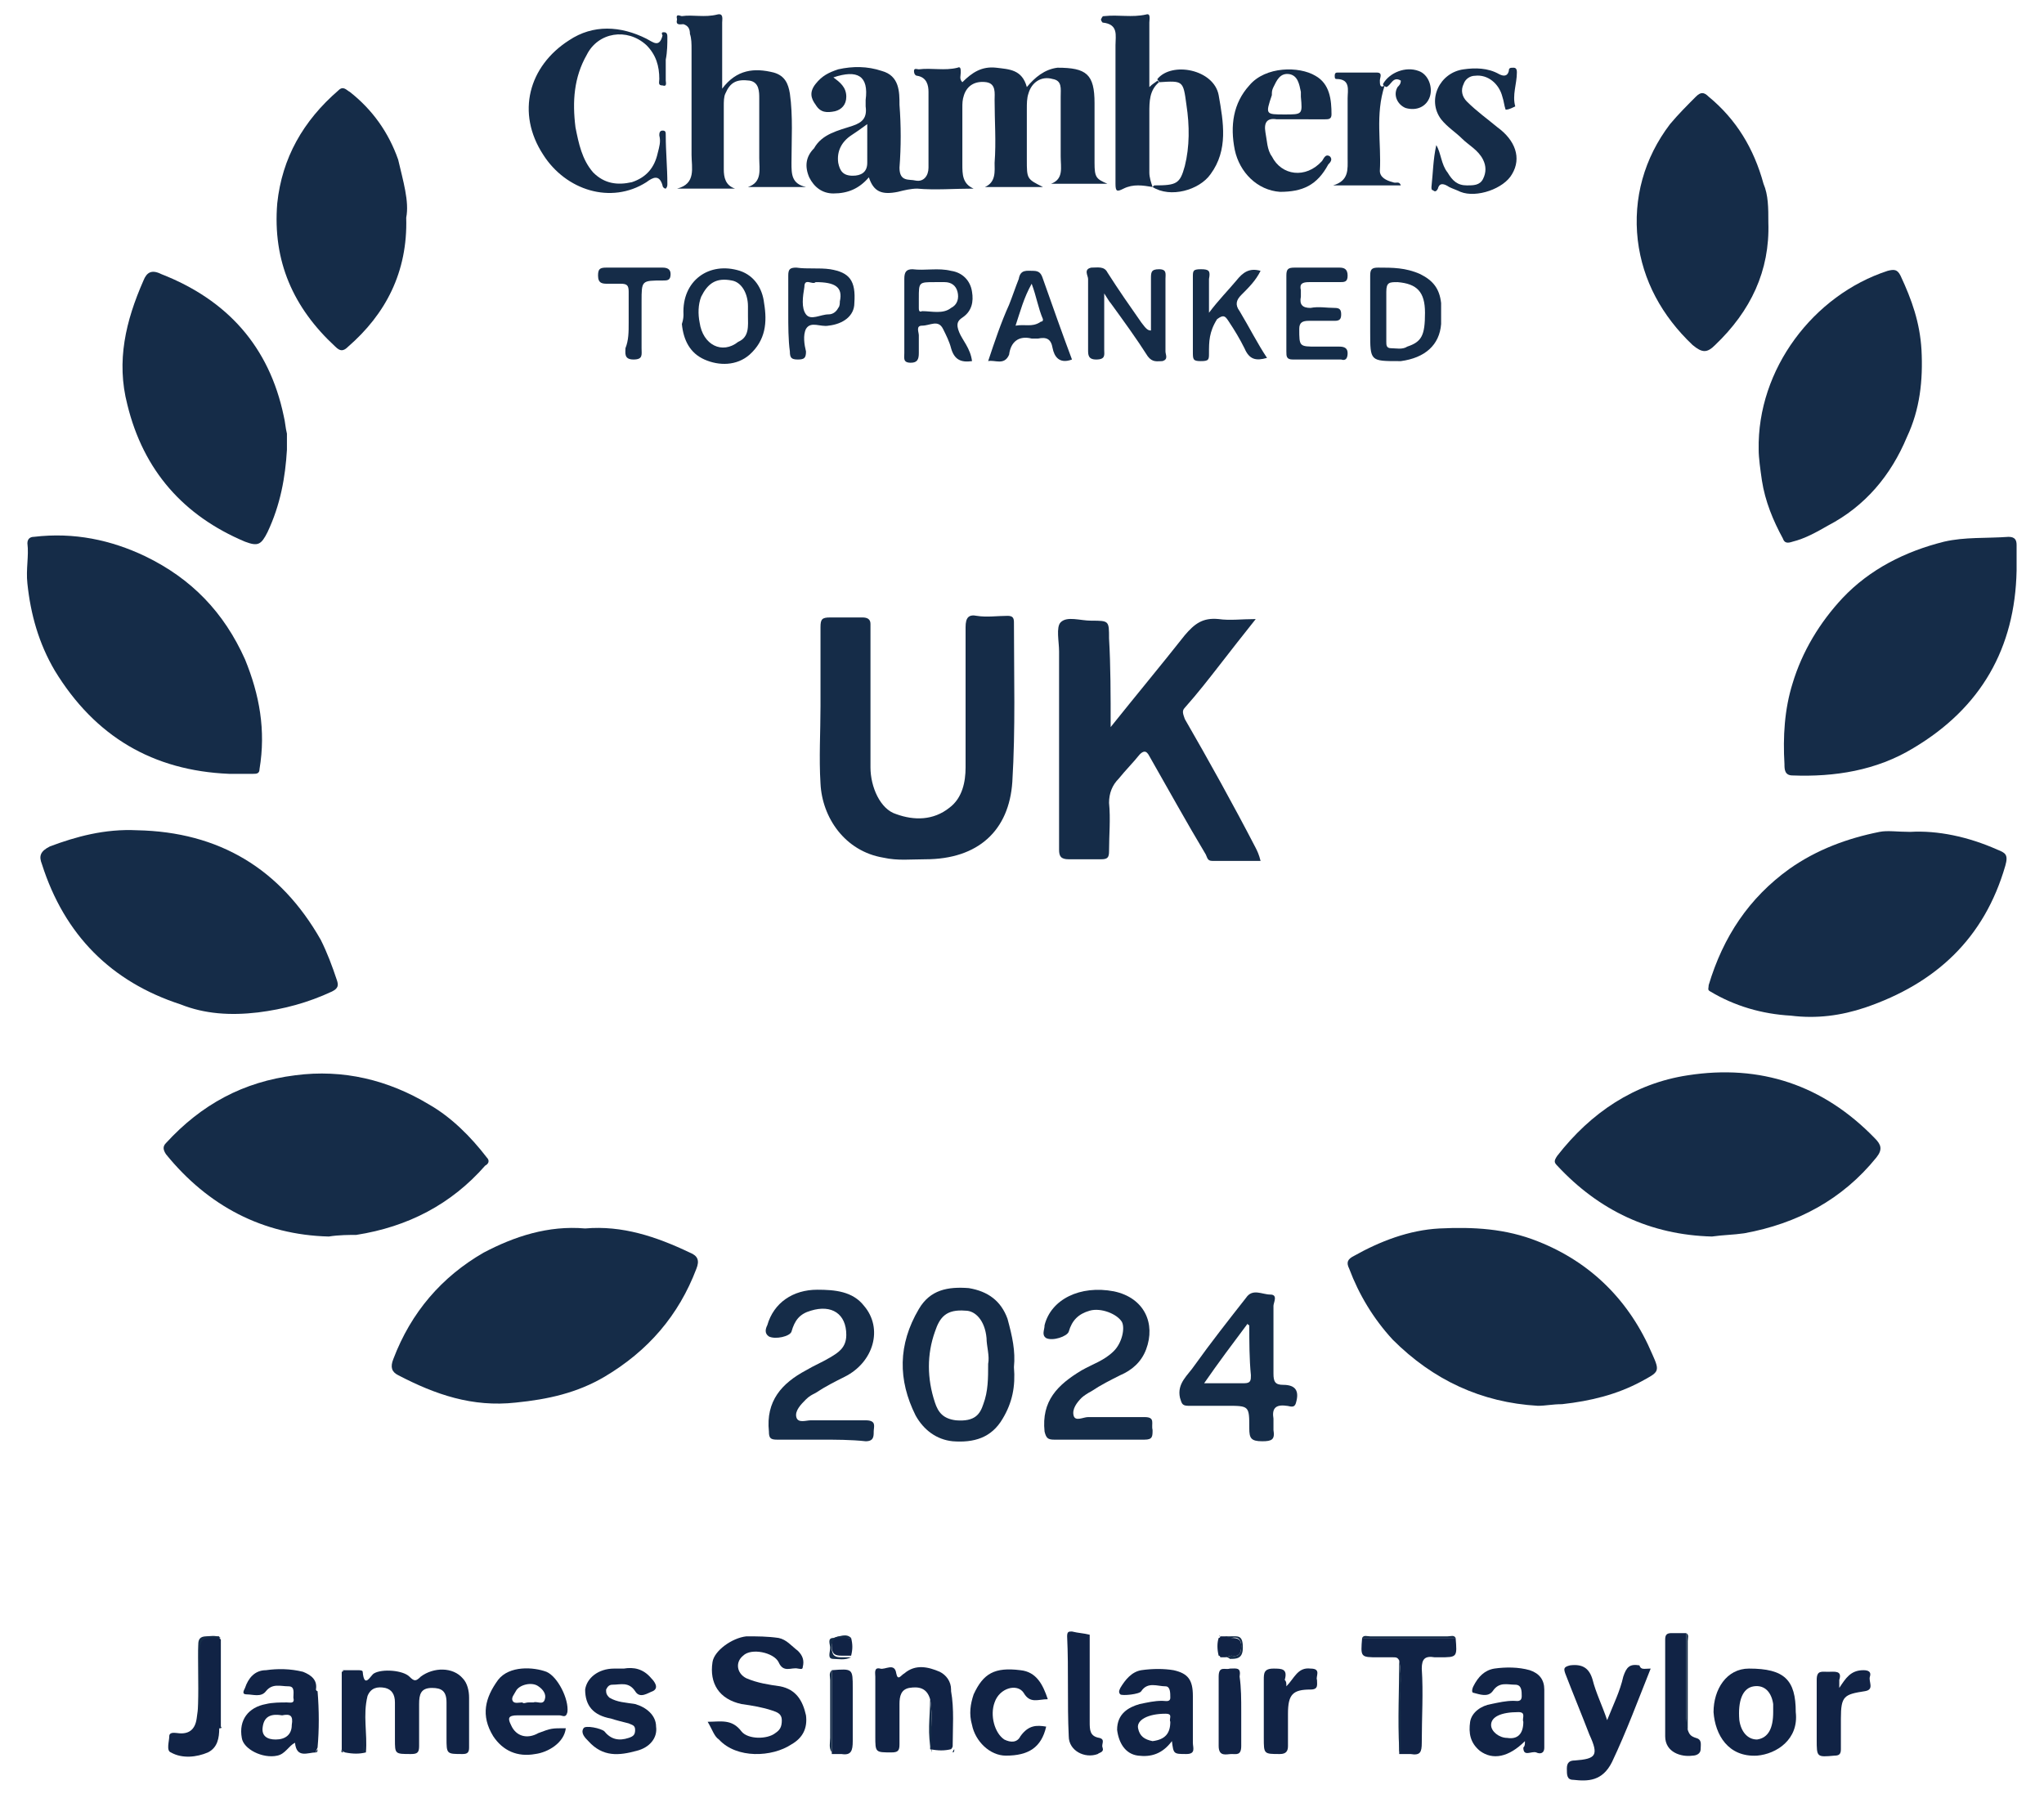 <?xml version="1.0" encoding="utf-8"?>
<!-- Generator: Adobe Illustrator 27.7.0, SVG Export Plug-In . SVG Version: 6.00 Build 0)  -->
<svg version="1.1" id="Layer_2" xmlns="http://www.w3.org/2000/svg" xmlns:xlink="http://www.w3.org/1999/xlink" x="0px" y="0px"
	 viewBox="0 0 126.8 111.3" style="enable-background:new 0 0 126.8 111.3;" xml:space="preserve">
<style type="text/css">
	.st0{fill:#152C48;}
	.st1{fill:#112345;}
</style>
<g>
	<path class="st0" d="M106.2,76.7c-3.8-0.1-7-1.6-9.6-4.4c-0.2-0.2-0.2-0.3,0-0.6c2.1-2.7,4.8-4.5,8.1-5c4.5-0.7,8.4,0.6,11.6,3.9
		c0.4,0.4,0.5,0.7,0.1,1.2c-2.1,2.6-4.9,4.1-8.2,4.7C107.5,76.6,106.9,76.6,106.2,76.7z"/>
	<path class="st0" d="M20.4,76.7c-4.1-0.1-7.5-1.9-10.1-5.1c-0.2-0.3-0.2-0.5,0-0.7c2.2-2.4,4.8-3.8,8-4.2c3-0.4,5.8,0.3,8.3,1.8
		c1.4,0.8,2.6,2,3.6,3.3c0.2,0.2,0.1,0.4-0.1,0.5c-2.1,2.4-4.8,3.8-8,4.3C21.7,76.6,21,76.6,20.4,76.7z"/>
	<path class="st0" d="M14.2,48c-4.7-0.2-8.3-2.3-10.8-6.4c-1-1.7-1.5-3.5-1.7-5.4c-0.1-0.9,0.1-1.7,0-2.5c0-0.3,0.2-0.4,0.4-0.4
		C4.6,33,6.9,33.5,9,34.5c2.9,1.4,4.9,3.5,6.2,6.4c0.9,2.2,1.3,4.4,0.9,6.8c0,0.3-0.2,0.3-0.4,0.3C15.2,48,14.7,48,14.2,48z"/>
	<path class="st0" d="M118.5,51.6c1.7-0.1,3.6,0.3,5.4,1.1c0.5,0.2,0.7,0.3,0.5,1c-1.3,4.5-4.3,7.3-8.7,8.8c-1.5,0.5-3,0.7-4.6,0.5
		c-1.8-0.1-3.5-0.6-5-1.5c-0.2-0.1-0.1-0.2-0.1-0.4c0.9-3,2.5-5.4,5-7.2c1.7-1.2,3.6-1.9,5.6-2.3C117.1,51.5,117.7,51.6,118.5,51.6z
		"/>
	<path class="st0" d="M8.5,51.5c5.1,0.1,8.9,2.4,11.4,6.8c0.4,0.8,0.7,1.6,1,2.5c0.1,0.3,0.1,0.5-0.3,0.7c-1.5,0.7-3,1.1-4.6,1.3
		c-1.7,0.2-3.3,0.1-4.8-0.5c-4.3-1.4-7.2-4.3-8.6-8.7c-0.2-0.5-0.1-0.8,0.5-1.1C4.7,51.9,6.5,51.4,8.5,51.5z"/>
	<path class="st0" d="M36.3,76.2c2.3-0.2,4.4,0.5,6.5,1.5c0.5,0.2,0.6,0.5,0.4,1c-1.1,2.9-3,5.1-5.7,6.7c-1.7,1-3.5,1.4-5.5,1.6
		c-2.7,0.3-5-0.5-7.3-1.7c-0.4-0.2-0.5-0.5-0.3-1c1.1-2.9,3-5.1,5.6-6.6C31.9,76.7,34,76,36.3,76.2z"/>
	<path class="st0" d="M95.4,87.2c-3.5-0.2-6.5-1.6-9-4.1c-1.2-1.3-2.1-2.8-2.7-4.4c-0.2-0.4-0.1-0.6,0.3-0.8
		c1.6-0.9,3.4-1.6,5.3-1.7c2.1-0.1,4.1,0,6.1,0.8c3.3,1.3,5.7,3.7,7.1,7c0.5,1.1,0.4,1.1-0.7,1.7c-1.5,0.8-3.1,1.2-4.9,1.4
		C96.3,87.1,95.9,87.2,95.4,87.2z"/>
	<path class="st0" d="M125.1,35.4c-0.1,4.8-2.2,8.5-6.4,11c-2.3,1.4-4.9,1.8-7.5,1.7c-0.5,0-0.5-0.4-0.5-0.7c-0.1-1.7,0-3.4,0.5-5
		c0.6-2,1.7-3.8,3.1-5.3c1.7-1.8,3.9-2.9,6.3-3.5c1.3-0.3,2.6-0.2,4-0.3c0.4,0,0.5,0.2,0.5,0.5C125.1,34.3,125.1,34.8,125.1,35.4z"
		/>
	<path class="st0" d="M17.8,27.9c-0.1,1.7-0.4,3.4-1.2,5.1c-0.4,0.8-0.6,0.9-1.4,0.6c-3.8-1.6-6.3-4.4-7.3-8.5
		c-0.7-2.7-0.1-5.2,1-7.7c0.2-0.5,0.5-0.7,1.1-0.4c4.1,1.6,6.7,4.5,7.6,8.8c0.1,0.4,0.1,0.7,0.2,1.1C17.8,27.1,17.8,27.4,17.8,27.9z
		"/>
	<path class="st0" d="M109.1,27.9c-0.1-5,3.4-9.6,8-11.1c0.4-0.1,0.6-0.1,0.8,0.3c0.7,1.5,1.2,2.9,1.3,4.6c0.1,1.9-0.1,3.7-0.9,5.4
		c-1,2.4-2.6,4.3-4.9,5.5c-0.7,0.4-1.4,0.8-2.2,1c-0.3,0.1-0.5,0.1-0.6-0.2c-0.6-1.1-1.1-2.3-1.3-3.6
		C109.2,29.1,109.1,28.4,109.1,27.9z"/>
	<path class="st0" d="M68.9,45.1c1.6-2,3.1-3.8,4.6-5.7c0.6-0.7,1.1-1.1,2.1-1c0.7,0.1,1.4,0,2.3,0c-0.8,1-1.5,1.9-2.2,2.8
		c-0.7,0.9-1.4,1.8-2.2,2.7c-0.2,0.2-0.1,0.4,0,0.7c1.5,2.6,3,5.3,4.4,8c0.1,0.2,0.2,0.4,0.3,0.8c-1.1,0-2,0-3,0
		c-0.3,0-0.3-0.2-0.4-0.4c-1.2-2-2.3-4-3.5-6.1c-0.2-0.4-0.4-0.3-0.6-0.1c-0.4,0.5-0.9,1-1.3,1.5c-0.4,0.4-0.6,0.9-0.6,1.5
		c0.1,1,0,2,0,3c0,0.4-0.1,0.5-0.5,0.5c-0.7,0-1.4,0-2,0c-0.5,0-0.6-0.2-0.6-0.6c0-4.1,0-8.2,0-12.3c0-0.6-0.2-1.5,0.1-1.8
		c0.4-0.4,1.2-0.1,1.9-0.1c1.1,0,1.1,0,1.1,1.1C68.9,41.3,68.9,43.1,68.9,45.1z"/>
	<path class="st0" d="M50.9,43.8c0-1.6,0-3.2,0-4.9c0-0.5,0.1-0.6,0.6-0.6c0.7,0,1.3,0,2,0c0.3,0,0.5,0.1,0.5,0.4c0,3,0,6,0,8.9
		c0,1.2,0.6,2.6,1.6,2.9c1.1,0.4,2.3,0.4,3.3-0.4c0.8-0.6,1-1.6,1-2.5c0-2.9,0-5.8,0-8.7c0-0.6,0.2-0.8,0.7-0.7c0.6,0.1,1.3,0,1.9,0
		c0.3,0,0.4,0.1,0.4,0.4c0,3.3,0.1,6.6-0.1,9.9c-0.2,3-2.1,4.8-5.4,4.8c-0.9,0-1.7,0.1-2.6-0.1c-2.4-0.4-3.8-2.5-3.9-4.6
		C50.8,47,50.9,45.4,50.9,43.8C50.9,43.8,50.9,43.8,50.9,43.8z"/>
	<path class="st0" d="M109.7,13.8c0.1,3-1.1,5.5-3.3,7.6c-0.5,0.5-0.8,0.5-1.4,0c-1.9-1.8-3.1-4-3.4-6.5c-0.3-2.6,0.4-5.1,2-7.2
		c0.5-0.6,1.1-1.2,1.6-1.7c0.3-0.3,0.5-0.3,0.8,0c1.7,1.4,2.8,3.2,3.4,5.4C109.7,12.1,109.7,12.9,109.7,13.8z"/>
	<path class="st0" d="M25.2,13.5c0.1,3.4-1.3,6-3.6,8c-0.3,0.3-0.5,0.3-0.8,0c-2.6-2.4-3.9-5.3-3.6-8.9c0.3-2.8,1.6-5.1,3.8-7
		c0.3-0.3,0.5,0,0.7,0.1c1.4,1.1,2.4,2.5,3,4.2C25,11.2,25.4,12.5,25.2,13.5z"/>
	<path class="st0" d="M64.7,11.6c-1.3,0-2.4,0-3.6,0c0.7-0.3,0.6-1,0.6-1.5c0.1-1.3,0-2.6,0-3.9c0-0.4,0.1-1-0.5-1.1
		c-0.7-0.1-1.2,0.2-1.4,0.8c-0.1,0.3-0.1,0.5-0.1,0.8c0,1.2,0,2.3,0,3.5c0,0.6,0,1.2,0.7,1.5c-1.2,0-2.4,0.1-3.5,0
		c-0.4,0-0.8,0.1-1.2,0.2c-1,0.2-1.5,0-1.8-0.9c-0.6,0.7-1.3,1-2.2,1c-0.7,0-1.2-0.4-1.5-1c-0.3-0.7-0.2-1.3,0.3-1.8
		C51,8.3,52,8.1,52.9,7.8c0.6-0.2,0.9-0.5,0.8-1.2c0-0.1,0-0.2,0-0.4c0.2-1.5-0.5-1.9-2-1.4c0.4,0.3,0.8,0.6,0.8,1.2
		c0,0.5-0.3,0.8-0.7,0.9c-0.5,0.1-0.9,0.1-1.2-0.4c-0.3-0.4-0.4-0.8,0-1.3c0.4-0.5,0.8-0.7,1.4-0.9c0.9-0.2,1.8-0.2,2.7,0.1
		c1.1,0.3,1.1,1.3,1.1,2.1c0.1,1.3,0.1,2.6,0,3.9c0,0.9,0.6,0.7,1,0.8c0.5,0.1,0.8-0.3,0.8-0.8c0-1.6,0-3.1,0-4.7
		c0-0.4-0.1-0.9-0.7-1c-0.1,0-0.2-0.1-0.2-0.3c0-0.2,0.2-0.1,0.3-0.1c0.8-0.1,1.6,0.1,2.4-0.1c0.2-0.1,0.2,0.1,0.2,0.3
		c0,0.2-0.1,0.4,0.1,0.6c0.6-0.6,1.2-1,2.1-0.9c0.8,0.1,1.6,0.1,1.9,1.2c0.5-0.6,1.1-1.1,1.9-1.2c1.8,0,2.3,0.4,2.3,2.2
		c0,1.2,0,2.4,0,3.7c0,0.9,0.1,1,0.8,1.3c-1.2,0-2.3,0-3.5,0c0.8-0.3,0.6-1,0.6-1.7c0-1.2,0-2.5,0-3.7c0-0.5,0.1-1-0.5-1.1
		c-0.7-0.2-1.3,0.2-1.5,0.9c-0.1,0.3-0.1,0.6-0.1,1c0,1,0,2.1,0,3.1C63.7,11.1,63.7,11.1,64.7,11.6z M53.8,7.7
		c-0.4,0.3-0.7,0.5-1,0.7c-0.6,0.4-0.9,1-0.8,1.7c0.1,0.5,0.3,0.8,0.9,0.8c0.5,0,0.9-0.2,0.9-0.8C53.8,9.3,53.8,8.5,53.8,7.7z"/>
	<path class="st0" d="M44.8,5.5c0.9-1.2,2-1.3,3.2-1c0.7,0.2,0.9,0.7,1,1.3c0.2,1.4,0.1,2.9,0.1,4.3c0,0.7,0,1.3,0.9,1.5
		c-1.2,0-2.4,0-3.6,0c0.9-0.3,0.7-1.1,0.7-1.8c0-1.2,0-2.4,0-3.7c0-0.4,0-1-0.6-1.1c-0.8-0.1-1.2,0.1-1.5,0.8
		c-0.1,0.2-0.1,0.5-0.1,0.8c0,1.3,0,2.6,0,3.9c0,0.5,0.1,1,0.7,1.2c-1.2,0-2.4,0-3.6,0c1.2-0.3,0.9-1.3,0.9-2.1c0-2.2,0-4.3,0-6.5
		c0-0.4,0-0.7-0.1-1c0-0.3-0.1-0.5-0.4-0.6c-0.2,0-0.5,0.1-0.4-0.3C41.9,0.8,42.2,1,42.3,1c0.7-0.1,1.4,0.1,2.2-0.1
		c0.4-0.1,0.3,0.3,0.3,0.5C44.8,2.6,44.8,3.9,44.8,5.5z"/>
	<path class="st0" d="M62.9,84.8c0.1,1.2-0.1,2.2-0.7,3.2c-0.7,1.2-1.8,1.5-3.1,1.4c-1-0.1-1.8-0.7-2.3-1.6
		c-1.1-2.2-1.1-4.4,0.2-6.6c0.7-1.2,1.8-1.4,3.1-1.3c1.2,0.2,2,0.8,2.4,1.9C62.8,82.9,63,83.8,62.9,84.8z M61.3,84.6
		c0.1-0.5-0.1-1.1-0.1-1.6c-0.1-1.1-0.7-1.7-1.3-1.7c-1.2-0.1-1.6,0.4-1.9,1.3C57.5,84,57.5,85.5,58,87c0.2,0.6,0.5,1,1.3,1.1
		c1.2,0.1,1.5-0.4,1.7-1C61.3,86.3,61.3,85.5,61.3,84.6z"/>
	<path class="st0" d="M68.1,89.3c-0.9,0-1.8,0-2.7,0c-0.4,0-0.5-0.1-0.6-0.5c-0.2-1.9,0.8-2.9,2.3-3.8c0.7-0.4,1.4-0.6,2-1.2
		c0.5-0.5,0.7-1.4,0.5-1.8c-0.3-0.5-1.3-0.9-2-0.7c-0.7,0.2-1.1,0.6-1.3,1.3c-0.1,0.3-1,0.6-1.4,0.4c-0.3-0.2-0.1-0.5-0.1-0.8
		c0.4-1.6,2.2-2.5,4.3-2.1c1.9,0.4,2.6,2,2,3.6c-0.3,0.8-0.9,1.3-1.6,1.6c-0.6,0.3-1.2,0.6-1.8,1c-0.2,0.1-0.5,0.3-0.6,0.4
		c-0.3,0.3-0.6,0.7-0.5,1.1c0.1,0.4,0.6,0.1,0.9,0.1c1.1,0,2.3,0,3.5,0c0.7,0,0.4,0.4,0.5,0.8c0,0.4,0,0.6-0.5,0.6
		C69.9,89.3,69,89.3,68.1,89.3z"/>
	<path class="st0" d="M50.9,89.3c-0.9,0-1.8,0-2.7,0c-0.4,0-0.5-0.1-0.5-0.5c-0.2-1.9,0.8-3,2.3-3.8c0.5-0.3,1-0.5,1.5-0.8
		c0.5-0.3,1-0.6,1-1.4c0-1.3-0.9-1.9-2.2-1.5c-0.7,0.2-1,0.6-1.2,1.3c-0.1,0.3-1,0.5-1.4,0.3c-0.3-0.2-0.2-0.5-0.1-0.7
		c0.4-1.4,1.6-2.2,3.1-2.2c1.1,0,2.2,0.1,2.9,1c1.2,1.4,0.6,3.5-1.2,4.4c-0.6,0.3-1.2,0.6-1.8,1c-0.2,0.1-0.4,0.2-0.6,0.4
		c-0.3,0.3-0.7,0.7-0.6,1.1c0.1,0.4,0.6,0.2,0.9,0.2c1.1,0,2.3,0,3.4,0c0.7,0,0.5,0.4,0.5,0.7c0,0.3,0,0.6-0.5,0.6
		C52.8,89.3,51.8,89.3,50.9,89.3z"/>
	<path class="st0" d="M41.3,3.7c0,0.4,0,0.9,0,1.3c0,0.1,0.1,0.4-0.2,0.3c-0.3,0-0.2-0.2-0.2-0.4c0-0.8-0.2-1.5-0.8-2.1
		c-1.2-1.1-3-0.8-3.7,0.6c-0.8,1.4-0.9,2.9-0.7,4.5c0.2,1,0.4,2,1.1,2.8c0.7,0.7,1.5,0.8,2.4,0.6c0.9-0.3,1.4-0.9,1.6-1.8
		c0.1-0.4,0.2-0.7,0.1-1.1c0-0.1,0-0.3,0.2-0.3c0.2,0,0.2,0.1,0.2,0.3c0,1,0.1,2,0.1,3c0,0.1,0,0.2-0.1,0.3c-0.1,0-0.2-0.1-0.2-0.2
		c-0.2-0.7-0.6-0.5-1-0.2c-2.2,1.4-5,0.5-6.4-1.7c-1.7-2.6-0.9-5.5,1.6-7.1c1.5-1,3.2-0.9,4.8-0.1c0.4,0.2,0.8,0.6,1-0.2
		C41,2,41.1,2,41.2,2c0.2,0,0.2,0.2,0.2,0.3C41.4,2.7,41.4,3.2,41.3,3.7C41.3,3.7,41.3,3.7,41.3,3.7z"/>
	<path class="st0" d="M79,83c0,0.7,0,1.5,0,2.2c0,0.5,0.1,0.7,0.6,0.7c0.8,0,1,0.4,0.8,1.1c-0.1,0.4-0.4,0.2-0.6,0.2
		c-0.7-0.1-0.9,0.2-0.8,0.8c0,0.2,0,0.5,0,0.7c0.1,0.6-0.1,0.7-0.7,0.7c-0.7,0-0.8-0.2-0.8-0.8c0-1.4,0-1.4-1.4-1.4
		c-0.8,0-1.6,0-2.4,0c-0.4,0-0.4-0.2-0.5-0.5c-0.2-0.9,0.5-1.4,0.9-2c1-1.4,2.1-2.8,3.2-4.2c0.4-0.6,1-0.2,1.5-0.2
		c0.5,0,0.2,0.5,0.2,0.7C79,81.6,79,82.3,79,83z M77.5,82.2c0,0-0.1,0-0.1-0.1c-0.9,1.2-1.8,2.4-2.7,3.7c0.9,0,1.7,0,2.5,0
		c0.4,0,0.4-0.2,0.4-0.5C77.5,84.3,77.5,83.2,77.5,82.2z"/>
	<path class="st1" d="M21.2,108.5c0-1.6,0-3.2,0-4.8c0,0,0.1,0,0.1-0.1c0.3,0,0.6,0,0.9,0c0.1,0,0.3,0,0.3,0.1
		c0.1,1.1,0.5,0.2,0.7,0.1c0.5-0.3,1.8-0.2,2.2,0.2c0.3,0.3,0.4,0.3,0.7,0c0.8-0.6,2-0.6,2.6,0.1c0.3,0.3,0.4,0.8,0.4,1.2
		c0,1,0,2.1,0,3.1c0,0.3-0.1,0.4-0.4,0.4c-1,0-1,0-1-1c0-0.7,0-1.5,0-2.2c0-0.7-0.3-0.9-0.9-0.9c-0.7,0-0.8,0.4-0.8,1
		c0,0.9,0,1.7,0,2.6c0,0.4-0.1,0.5-0.5,0.5c-1,0-1,0-1-0.9c0-0.8,0-1.5,0-2.3c0-0.5-0.2-0.8-0.6-0.9c-0.5-0.1-0.9,0-1.1,0.5
		c-0.3,1.2,0,2.3-0.1,3.5c-0.4,0.1-0.8,0.1-1.3,0C21.2,108.6,21.2,108.6,21.2,108.5z"/>
	<path class="st1" d="M43.9,106.8c0.8,0,1.5-0.2,2.1,0.6c0.4,0.5,1.6,0.5,2.1,0.1c0.3-0.2,0.4-0.4,0.4-0.8c0-0.4-0.3-0.5-0.6-0.6
		c-0.6-0.2-1.2-0.3-1.9-0.4c-1.4-0.3-2-1.3-1.8-2.6c0.1-0.7,1.2-1.5,2.1-1.6c0.7,0,1.3,0,2,0.1c0.5,0.1,0.8,0.5,1.2,0.8
		c0.3,0.3,0.4,0.6,0.3,1c0,0.2-0.2,0.1-0.3,0.1c-0.4-0.1-0.9,0.3-1.2-0.4c-0.3-0.6-1.7-0.9-2.2-0.4c-0.5,0.4-0.4,1.1,0.2,1.4
		c0.7,0.3,1.4,0.4,2.1,0.5c1,0.2,1.4,0.9,1.6,1.8c0.1,0.8-0.2,1.4-0.9,1.8c-1.2,0.8-3.4,0.9-4.5-0.3
		C44.3,107.7,44.2,107.3,43.9,106.8z"/>
	<path class="st0" d="M71.5,11.6c-0.6-0.1-1.2-0.2-1.8,0.1c-0.4,0.2-0.5,0.2-0.5-0.3c0-2.9,0-5.8,0-8.6c0-0.6,0.2-1.3-0.8-1.4
		c0,0-0.1-0.1-0.1-0.2C68.4,1,68.4,1,68.5,1c0.9-0.1,1.7,0.1,2.6-0.1c0.3-0.1,0.2,0.3,0.2,0.5c0,1.3,0,2.6,0,4
		c0.2-0.2,0.4-0.3,0.5-0.4c0,0,0.1,0.1,0.1,0.1c-0.6,0.5-0.6,1.2-0.6,1.9c0,1.2,0,2.5,0,3.7C71.3,11,71.4,11.3,71.5,11.6
		C71.6,11.6,71.6,11.6,71.5,11.6z"/>
	<path class="st0" d="M80.5,7.4c-0.4,0-0.9,0-1.3,0c-0.6-0.1-0.8,0.2-0.7,0.8c0.1,0.5,0.1,1.1,0.4,1.5c0.6,1.2,2.1,1.4,3.1,0.3
		c0.1-0.1,0.2-0.5,0.5-0.3c0.2,0.2,0,0.4-0.1,0.5c-0.7,1.3-1.6,1.7-3,1.7c-1.4-0.1-2.5-1.2-2.8-2.6c-0.3-1.5-0.1-2.9,0.9-4
		c1-1.2,3.1-1.2,4.1-0.6c0.9,0.5,1,1.5,1,2.4c0,0.3-0.2,0.3-0.4,0.3C81.6,7.4,81,7.4,80.5,7.4z M79.7,7.1c1.1,0,1.1,0,1-1.1
		c0-0.1,0-0.2,0-0.3c-0.1-0.5-0.2-1-0.7-1.1c-0.6-0.1-0.8,0.4-1,0.8c-0.1,0.2-0.1,0.3-0.1,0.5C78.5,7.1,78.5,7.1,79.7,7.1z"/>
	<path class="st0" d="M93.4,6.8c-0.1-0.3-0.1-0.5-0.2-0.8c-0.2-0.8-0.9-1.4-1.7-1.3c-0.3,0-0.6,0.2-0.7,0.5
		c-0.2,0.4-0.1,0.8,0.2,1.1c0.6,0.6,1.3,1.1,1.9,1.6c1.1,0.8,1.5,1.9,0.9,2.9c-0.5,0.9-2.2,1.5-3.2,1.1c-0.2-0.1-0.5-0.2-0.7-0.3
		c-0.3-0.2-0.6-0.3-0.7,0.1c-0.1,0.2-0.2,0.2-0.3,0.1c-0.1,0-0.1-0.1-0.1-0.2c0.1-0.9,0.1-1.7,0.3-2.6c0.3,0.5,0.3,1.2,0.7,1.7
		c0.3,0.5,0.6,0.8,1.2,0.8c0.4,0,0.8,0,1-0.4c0.2-0.4,0.2-0.8,0-1.2c-0.3-0.6-0.9-0.9-1.3-1.3c-0.4-0.4-0.9-0.7-1.3-1.2
		c-0.9-1.2-0.1-2.9,1.4-3.1c0.7-0.1,1.5-0.1,2.2,0.3c0.2,0.1,0.5,0.2,0.6-0.2c0-0.2,0.1-0.2,0.3-0.2c0.2,0,0.2,0.2,0.2,0.3
		c0,0.7-0.3,1.4-0.1,2.1C93.6,6.8,93.5,6.8,93.4,6.8z"/>
	<path class="st1" d="M19.6,108.7c-0.5,0-1.2,0.4-1.3-0.6c-0.4,0.2-0.6,0.7-1.1,0.8c-0.9,0.2-2.1-0.4-2.2-1.1
		c-0.2-1.1,0.4-1.9,1.5-2.1c0.4-0.1,0.9-0.1,1.3-0.1c0.2,0,0.5,0.1,0.4-0.3c0-0.3,0.1-0.7-0.3-0.7c-0.5,0-1-0.2-1.4,0.3
		c-0.3,0.4-0.8,0.2-1.2,0.2c-0.3,0-0.2-0.2-0.1-0.4c0.2-0.6,0.6-1.1,1.3-1.1c0.7-0.1,1.5-0.1,2.3,0.1c0.5,0.2,0.9,0.5,0.8,1.1
		c0,0,0,0.1,0.1,0.1c0.1,1.2,0.1,2.4,0,3.5C19.6,108.6,19.6,108.6,19.6,108.7z M17.5,106.4c-0.6-0.1-1.1,0-1.2,0.7
		c-0.1,0.6,0.3,0.8,0.8,0.8c0.6,0,1-0.3,1-0.9C18.2,106.4,18,106.3,17.5,106.4z"/>
	<path class="st1" d="M94.6,108c-1,1-2,1.2-2.8,0.6c-0.6-0.5-0.7-1.1-0.6-1.8c0.1-0.6,0.7-1,1.3-1.1c0.5-0.1,0.9-0.2,1.4-0.2
		c0.2,0,0.5,0.1,0.5-0.3c0-0.3,0-0.7-0.4-0.7c-0.5,0-1-0.2-1.4,0.4c-0.3,0.4-0.8,0.2-1.2,0.1c-0.1,0-0.1-0.2,0-0.4
		c0.3-0.6,0.7-1,1.3-1.1c0.7-0.1,1.5-0.1,2.2,0.1c0.6,0.2,0.9,0.6,0.9,1.2c0,1.2,0,2.4,0,3.6c0,0.4-0.3,0.4-0.5,0.3
		c-0.3-0.1-0.8,0.3-0.8-0.3C94.6,108.3,94.6,108.2,94.6,108z M94.5,106.8c-0.1-0.2,0.2-0.6-0.3-0.6c-1.1,0-1.7,0.3-1.7,0.8
		c0,0.4,0.5,0.8,1,0.8C94.1,107.9,94.5,107.6,94.5,106.8z"/>
	<path class="st1" d="M72.7,108c-0.6,0.8-1.3,1-2.1,0.9c-0.8-0.1-1.2-0.8-1.3-1.6c0-1,0.7-1.4,1.4-1.6c0.5-0.1,0.9-0.2,1.4-0.2
		c0.2,0,0.5,0.1,0.5-0.2c0-0.3,0-0.7-0.3-0.7c-0.5,0-1.1-0.3-1.5,0.3c-0.1,0.2-1.2,0.3-1.3,0.2c-0.1-0.1-0.1-0.2,0-0.4
		c0.3-0.5,0.7-1,1.3-1.1c0.7-0.1,1.4-0.1,2,0c0.9,0.2,1.2,0.6,1.2,1.6c0,1,0,1.9,0,2.9c0,0.3,0.2,0.7-0.4,0.7
		C72.8,108.8,72.8,108.8,72.7,108z M72.6,106.8c-0.1-0.2,0.2-0.5-0.3-0.5c-1.1,0-1.8,0.4-1.7,0.9c0.1,0.5,0.4,0.7,0.9,0.8
		C72.3,107.9,72.6,107.5,72.6,106.8z"/>
	<path class="st1" d="M35.1,107.2c-0.1,0.9-1.1,1.5-1.9,1.6c-1.1,0.2-2-0.2-2.6-1.1c-0.8-1.3-0.5-2.4,0.3-3.5c0.7-0.9,2.2-0.8,3-0.5
		c0.7,0.3,1.4,1.7,1.3,2.5c-0.1,0.4-0.3,0.2-0.5,0.2c-0.9,0-1.7,0-2.6,0c-0.6,0-0.6,0.2-0.4,0.6c0.3,0.7,1,0.9,1.7,0.5
		C34.2,107.2,34.2,107.2,35.1,107.2z M32.8,105.6c0.1,0,0.2,0,0.3,0c0.2-0.1,0.6,0.2,0.7-0.2c0.1-0.3-0.1-0.6-0.4-0.8
		c-0.4-0.3-1.2-0.1-1.4,0.3c-0.1,0.2-0.3,0.4-0.2,0.6c0.1,0.2,0.4,0.1,0.6,0.1C32.5,105.7,32.6,105.6,32.8,105.6z"/>
	<path class="st1" d="M111.4,106.2c0.2,1.7-1.2,2.6-2.4,2.7c-1.8,0.1-2.6-1.3-2.7-2.7c0-1.4,0.8-2.7,2.2-2.7
		C110.7,103.5,111.4,104.2,111.4,106.2z M110,106.2c0-0.2,0-0.3,0-0.5c-0.1-0.7-0.5-1.2-1.2-1.1c-0.7,0.1-1,0.9-0.9,2.1
		c0.1,0.7,0.5,1.2,1.1,1.2C109.7,107.8,110,107.2,110,106.2z"/>
	<path class="st0" d="M85.9,5.3c-0.6,1.8-0.2,3.6-0.3,5.3c0,0.4,0.4,0.6,0.8,0.7c0.2,0.1,0.4-0.1,0.5,0.2c-1.4,0-2.8,0-4.2,0
		c1-0.3,0.9-1,0.9-1.7c0-1.2,0-2.5,0-3.7c0-0.5,0.2-1.2-0.7-1.2c-0.1,0-0.1-0.1-0.1-0.2c0-0.2,0.1-0.2,0.2-0.2c0.8,0,1.6,0,2.4,0
		c0.4,0,0.2,0.3,0.2,0.5c0,0.2,0,0.5,0.3,0.3C85.8,5.3,85.8,5.3,85.9,5.3z"/>
	<path class="st1" d="M102.4,103.5c-0.8,2-1.5,3.9-2.4,5.8c-0.6,1.2-1.5,1.2-2.4,1.1c-0.4,0-0.4-0.3-0.4-0.7c0-0.4,0.2-0.5,0.5-0.5
		c1.3-0.1,1.5-0.3,0.9-1.6c-0.5-1.3-1-2.5-1.5-3.8c-0.1-0.3-0.1-0.4,0.3-0.5c0.8-0.1,1.2,0.2,1.4,0.9c0.2,0.8,0.6,1.6,0.9,2.5
		c0.4-1,0.8-1.8,1-2.7c0.2-0.6,0.4-0.8,1-0.7C101.8,103.6,102,103.5,102.4,103.5z"/>
	<path class="st1" d="M57.7,105.4c-0.2-0.7-0.7-0.8-1.3-0.7c-0.5,0.1-0.6,0.5-0.6,1c0,0.8,0,1.7,0,2.5c0,0.4-0.1,0.5-0.5,0.5
		c-1,0-1,0-1-1c0-1.2,0-2.5,0-3.7c0-0.2-0.1-0.6,0.3-0.5c0.3,0.1,0.9-0.4,1,0.3c0.1,0.5,0.3,0.1,0.5,0c0.7-0.6,1.5-0.4,2.2-0.1
		c0.4,0.2,0.7,0.6,0.7,1.1c0,0,0,0.1,0,0.1c0.2,1.1,0.1,2.3,0.1,3.4c0,0.1-0.1,0.2-0.1,0.2c-0.4,0.1-0.8,0.1-1.3,0
		C57.7,107.6,57.9,106.5,57.7,105.4z"/>
	<path class="st0" d="M71.8,4.9c0.9-1.1,3.5-0.6,3.8,1c0.3,1.7,0.6,3.4-0.5,4.9c-0.7,1-2.5,1.5-3.6,0.8c0,0,0.1-0.1,0.1-0.1
		c1.4,0,1.6-0.1,1.9-1.2c0.3-1.2,0.3-2.5,0.1-3.8C73.4,5,73.4,5,71.9,5.1C71.9,5,71.8,5,71.8,4.9z"/>
	<path class="st1" d="M86.8,103c-0.1-0.2-0.2-0.2-0.4-0.2c-0.3,0-0.6,0-0.9,0c-1.1,0-1.1,0-1-1.2c1.9,0,3.9,0,5.8,0
		c0.1,1.2,0.1,1.2-1,1.2c-0.1,0-0.2,0-0.3,0c-0.6-0.1-0.8,0.1-0.8,0.7c0.1,1.5,0,3,0,4.6c0,0.6-0.1,0.8-0.7,0.7c-0.2,0-0.5,0-0.7,0
		c0-0.8,0-1.5,0-2.3C86.8,105.3,87,104.1,86.8,103z"/>
	<path class="st0" d="M71.4,20.5c0-1.1,0-2.1,0-3.2c0-0.4,0-0.6,0.5-0.6c0.5,0,0.4,0.3,0.4,0.6c0,1.5,0,3,0,4.5
		c0,0.2,0.2,0.5-0.2,0.6c-0.3,0-0.6,0.1-0.9-0.3c-0.7-1.1-1.5-2.2-2.3-3.3c-0.1-0.1-0.2-0.3-0.4-0.6c0,1.3,0,2.4,0,3.5
		c0,0.3,0.1,0.6-0.5,0.6c-0.5,0-0.5-0.3-0.5-0.6c0-1.5,0-2.9,0-4.4c0-0.2-0.3-0.6,0.2-0.7c0.4,0,0.8-0.1,1,0.3
		c0.7,1.1,1.4,2.1,2.1,3.1C71.1,20.4,71.2,20.5,71.4,20.5z"/>
	<path class="st1" d="M38.7,103.5c0.6-0.1,1.2,0,1.7,0.6c0.2,0.2,0.5,0.6,0.1,0.8c-0.3,0.1-0.8,0.5-1.1,0c-0.4-0.6-0.9-0.4-1.4-0.4
		c-0.2,0-0.3,0.1-0.4,0.3c0,0.2,0,0.3,0.2,0.5c0.5,0.3,1,0.3,1.6,0.4c0.7,0.2,1.3,0.7,1.3,1.4c0.1,0.7-0.4,1.3-1.2,1.5
		c-1.1,0.3-2.1,0.4-3-0.6c-0.2-0.2-0.5-0.5-0.3-0.8c0.1-0.2,1.1,0,1.3,0.2c0.4,0.5,0.9,0.6,1.5,0.4c0.3-0.1,0.4-0.2,0.4-0.5
		c0-0.3-0.2-0.3-0.4-0.4c-0.4-0.1-0.8-0.2-1.1-0.3c-1.1-0.2-1.6-0.8-1.6-1.8c0.1-0.7,0.8-1.3,1.8-1.3
		C38.3,103.5,38.4,103.5,38.7,103.5z"/>
	<path class="st0" d="M85,19.4c0-0.8,0-1.5,0-2.3c0-0.4,0.1-0.5,0.5-0.5c0.9,0,1.7,0,2.6,0.4c0.8,0.4,1.2,0.9,1.3,1.8
		c0,0.5,0,0.9,0,1.3c-0.1,1.3-1,2.1-2.5,2.3c0,0,0,0-0.1,0C85,22.4,85,22.4,85,20.6C85,20.2,85,19.8,85,19.4z M86,19.5
		c0,0.6,0,1.1,0,1.7c0,0.2,0,0.4,0.3,0.4c0.3,0,0.7,0.1,1-0.1c0.9-0.3,1.1-0.7,1.1-2.1c0-1.3-0.5-1.8-1.7-1.9c-0.5,0-0.7,0-0.7,0.6
		C86,18.5,86,19,86,19.5z"/>
	<path class="st0" d="M60.3,22.4c-0.7,0.1-1.1-0.1-1.3-0.8c-0.1-0.4-0.3-0.8-0.5-1.2c-0.3-0.6-0.8-0.2-1.3-0.2
		c-0.4,0-0.2,0.4-0.2,0.6c0,0.4,0,0.8,0,1.1c0,0.4-0.1,0.6-0.5,0.6c-0.5,0-0.4-0.3-0.4-0.6c0-1.5,0-3.1,0-4.6c0-0.4,0.1-0.6,0.5-0.6
		c0.8,0.1,1.6-0.1,2.4,0.1c0.7,0.1,1.2,0.6,1.3,1.3c0.1,0.6,0,1.2-0.6,1.6c-0.3,0.2-0.4,0.4-0.2,0.9C59.7,21.1,60.2,21.6,60.3,22.4z
		 M58,17.5c-1,0-1,0-1,1c0,0.2,0,0.4,0,0.6c0,0.1,0,0.3,0.2,0.2c0.6,0,1.3,0.2,1.8-0.2c0.4-0.2,0.5-0.6,0.4-1
		c-0.1-0.4-0.4-0.6-0.8-0.6C58.4,17.5,58.2,17.5,58,17.5z"/>
	<path class="st0" d="M42.4,19.5c-0.1-2.1,1.6-3.3,3.5-2.7c0.9,0.3,1.4,1.1,1.5,2c0.2,1.2,0.1,2.3-0.9,3.2c-0.8,0.7-1.9,0.7-2.8,0.3
		c-0.9-0.4-1.3-1.2-1.4-2.2C42.4,19.8,42.4,19.6,42.4,19.5z M46.4,19.6c0-0.2,0-0.4,0-0.6c0-0.8-0.4-1.5-1-1.6c-1-0.2-1.5,0.2-1.9,1
		c-0.2,0.5-0.2,1.1-0.1,1.6c0.2,1.4,1.4,2,2.4,1.2C46.5,20.9,46.4,20.2,46.4,19.6z"/>
	<path class="st1" d="M64.9,107.1c-0.3,1.3-1.1,1.8-2.5,1.8c-1,0-1.9-0.9-2.1-1.9c-0.2-0.7-0.1-1.3,0.1-1.9c0.6-1.3,1.3-1.7,2.9-1.5
		c1,0.1,1.4,0.9,1.7,1.8c-0.6,0-1.1,0.3-1.5-0.4c-0.4-0.6-1.5-0.3-1.8,0.6c-0.3,0.8,0,1.9,0.6,2.3c0.4,0.2,0.8,0.2,1-0.2
		C63.8,107,64.3,107,64.9,107.1z"/>
	<path class="st0" d="M75,19.4c0.6-0.8,1.2-1.4,1.7-2c0.4-0.5,0.8-0.8,1.5-0.6c-0.3,0.6-0.7,1-1.2,1.5c-0.3,0.3-0.4,0.6-0.1,1
		c0.6,1,1.1,2,1.7,2.9c-0.7,0.2-1.1,0.1-1.4-0.6c-0.3-0.6-0.6-1.1-1-1.7c-0.2-0.3-0.3-0.4-0.7-0.1C75,20.6,75,21.2,75,21.9
		c0,0.4,0,0.5-0.5,0.5c-0.5,0-0.5-0.1-0.5-0.6c0-1.5,0-3,0-4.6c0-0.4,0-0.5,0.5-0.5c0.5,0,0.6,0.1,0.5,0.6C75,17.9,75,18.6,75,19.4z
		"/>
	<path class="st1" d="M13.6,107.2c0,0.6-0.1,1.2-0.7,1.5c-0.7,0.3-1.6,0.4-2.3,0c-0.3-0.1-0.1-0.7-0.1-1c0-0.3,0.4-0.2,0.5-0.2
		c0.7,0.1,1.1-0.2,1.2-0.9c0.2-1.2,0.1-2.5,0.1-3.8c0-1.3,0-1.3,1.3-1.3c0,0,0,0,0,0c0,0.1,0,0.1,0.1,0.2c0,1.8,0,3.6,0,5.4
		C13.7,107.1,13.7,107.2,13.6,107.2z"/>
	<path class="st0" d="M61.3,22.4c0.4-1.2,0.8-2.4,1.3-3.5c0.2-0.5,0.4-1.1,0.6-1.6c0.1-0.6,0.5-0.5,0.9-0.5c0.4,0,0.5,0.2,0.6,0.5
		c0.6,1.7,1.2,3.4,1.8,5c-0.8,0.3-1.1-0.2-1.2-0.7c-0.1-0.6-0.4-0.7-0.9-0.6c-0.1,0-0.3,0-0.4,0c-0.8-0.2-1.3,0.2-1.4,1
		C62.3,22.7,61.7,22.3,61.3,22.4z M63,20.2c0.6-0.1,1,0.1,1.5-0.2c0.1-0.1,0.2,0,0.2-0.2c-0.3-0.7-0.4-1.4-0.7-2.2
		C63.5,18.5,63.3,19.3,63,20.2z"/>
	<path class="st0" d="M79.8,19.5c0-0.8,0-1.6,0-2.4c0-0.4,0.1-0.5,0.5-0.5c0.9,0,1.9,0,2.8,0c0.3,0,0.5,0.1,0.5,0.5
		c0,0.4-0.2,0.4-0.5,0.4c-0.6,0-1.3,0-1.9,0c-0.4,0-0.6,0.1-0.5,0.5c0,0.1,0,0.3,0,0.4c-0.1,0.5,0.1,0.7,0.6,0.7c0.5-0.1,1,0,1.5,0
		c0.3,0,0.4,0.1,0.4,0.4c0,0.3-0.1,0.4-0.4,0.4c-0.5,0-1.1,0-1.6,0c-0.4,0-0.6,0.1-0.6,0.5c0,1.1,0,1.1,1.1,1.1c0.5,0,0.9,0,1.4,0
		c0.3,0,0.5,0.1,0.5,0.4c0,0.3-0.1,0.5-0.4,0.4c-1,0-2,0-3,0c-0.4,0-0.4-0.2-0.4-0.5C79.8,21.1,79.8,20.3,79.8,19.5z"/>
	<path class="st0" d="M48.9,19.4c0-0.8,0-1.5,0-2.3c0-0.4,0.1-0.5,0.5-0.5c0.7,0.1,1.4,0,2.1,0.1c1.2,0.2,1.6,0.7,1.5,2.1
		c0,0.8-0.7,1.3-1.6,1.4c-0.5,0.1-1.1-0.3-1.4,0.2c-0.2,0.4-0.1,1,0,1.4c0,0.4-0.1,0.5-0.5,0.5c-0.4,0-0.5-0.1-0.5-0.5
		C48.9,21.1,48.9,20.2,48.9,19.4z M50.6,17.5c-0.2,0.2-0.7-0.3-0.7,0.3c-0.1,0.6-0.2,1.3,0.1,1.7c0.3,0.4,0.9,0,1.4,0
		c0.3,0,0.5-0.2,0.6-0.4c0.1-0.1,0.1-0.3,0.1-0.4C52.3,17.8,51.8,17.5,50.6,17.5z"/>
	<path class="st1" d="M67.6,101.4c0,1.8,0,3.6,0,5.4c0,0.5,0,0.9,0.6,1c0.4,0.1,0.1,0.4,0.2,0.6c0.1,0.3-0.2,0.3-0.3,0.4
		c-0.8,0.3-1.8-0.2-1.8-1.1c-0.1-2.1,0-4.1-0.1-6.2c0-0.3,0.1-0.3,0.3-0.3C66.9,101.3,67.2,101.3,67.6,101.4
		C67.5,101.4,67.6,101.4,67.6,101.4z"/>
	<path class="st1" d="M104.7,107.3c0.1,0.3,0.2,0.4,0.5,0.5c0.4,0.1,0.3,0.4,0.3,0.7c0,0.3-0.3,0.4-0.5,0.4
		c-0.7,0.1-1.7-0.2-1.7-1.2c0-2,0-4,0-6c0-0.3,0.1-0.4,0.4-0.4c0.3,0,0.6,0,0.9,0c0,1.8,0,3.6,0,5.3
		C104.6,106.9,104.6,107.1,104.7,107.3z"/>
	<path class="st1" d="M114.1,104.7c0.4-0.6,0.7-1.1,1.5-1.1c0.3,0,0.5,0.1,0.4,0.4c-0.1,0.3,0.3,0.8-0.3,0.9
		c-1.3,0.2-1.5,0.3-1.5,1.7c0,0.6,0,1.3,0,1.9c0,0.3-0.1,0.4-0.4,0.4c-1.1,0.1-1.1,0.1-1.1-1c0-1.2,0-2.5,0-3.7
		c0-0.6,0.3-0.5,0.7-0.5c0.4,0,0.9-0.1,0.7,0.5C114.1,104.2,114.1,104.4,114.1,104.7z"/>
	<path class="st1" d="M79.8,104.6c0.5-0.5,0.7-1.2,1.5-1.1c0.7,0,0.3,0.5,0.4,0.7c0,0.3,0.1,0.6-0.4,0.6c-1.1,0-1.4,0.3-1.4,1.5
		c0,0.7,0,1.3,0,2c0,0.3-0.1,0.5-0.5,0.5c-1,0-1,0-1-1c0-1.2,0-2.4,0-3.6c0-0.4,0-0.7,0.6-0.7c0.5,0,0.9,0,0.7,0.7
		C79.8,104.3,79.8,104.4,79.8,104.6z"/>
	<path class="st0" d="M39,20c0-0.6,0-1.3,0-1.9c0-0.4-0.1-0.5-0.5-0.5c-0.3,0-0.5,0-0.8,0c-0.3,0-0.6,0-0.6-0.5
		c0-0.4,0.1-0.5,0.5-0.5c1.2,0,2.3,0,3.5,0c0.3,0,0.5,0.1,0.5,0.4c0,0.4-0.2,0.4-0.5,0.4c-1.3,0-1.3,0-1.3,1.3c0,1,0,2,0,2.9
		c0,0.4,0.1,0.7-0.5,0.7c-0.6,0-0.5-0.4-0.5-0.7C39,21.1,39,20.6,39,20z"/>
	<path class="st1" d="M51.6,103.6c1.3-0.1,1.3-0.1,1.3,1.1c0,1.1,0,2.2,0,3.3c0,0.6-0.1,0.9-0.7,0.8c-0.2,0-0.4,0-0.6,0
		C51.6,107,51.6,105.3,51.6,103.6z"/>
	<path class="st1" d="M77,106.2c0,0.7,0,1.4,0,2.1c0,0.6-0.3,0.5-0.6,0.5c-0.3,0-0.8,0.2-0.8-0.5c0-1.4,0-2.9,0-4.3
		c0-0.7,0.4-0.4,0.7-0.5c0.4,0,0.7-0.1,0.6,0.5C77,104.7,77,105.4,77,106.2z"/>
	<path class="st0" d="M85.8,5.2c0.4-0.7,1.4-1.1,2.2-0.8c0.6,0.2,0.9,1,0.7,1.6c-0.2,0.6-0.8,0.9-1.5,0.7c-0.5-0.2-0.8-0.8-0.5-1.3
		c0.1-0.1,0.2-0.2,0.2-0.4c-0.5-0.3-0.6,0.3-0.9,0.4C85.8,5.3,85.8,5.3,85.8,5.2z"/>
	<path class="st1" d="M76,102.8c-0.1,0-0.2,0-0.3,0c0,0,0-0.1-0.1-0.1c-0.1-0.4-0.1-0.8,0-1.1c0,0,0.1,0,0.1-0.1c0.1,0,0.2,0,0.3,0
		c0.1,0,0.3,0.1,0.4,0.1c0.4,0,0.6,0.1,0.6,0.5c0,0.4-0.1,0.7-0.6,0.6C76.3,102.7,76.1,102.8,76,102.8z"/>
	<path class="st1" d="M52.8,101.6c0.1,0.4,0.1,0.7,0,1.1c-0.2,0-0.4,0-0.6,0c-0.4,0-0.6-0.1-0.6-0.6c0-0.5,0.2-0.6,0.6-0.6
		C52.4,101.6,52.6,101.6,52.8,101.6z"/>
	<path class="st0" d="M13.7,101.6c-1.3,0-1.3,0-1.3,1.3c0,1.3,0.1,2.5-0.1,3.8c0-1.6,0-3.1,0-4.7c0-0.3,0.1-0.5,0.5-0.5
		C13,101.5,13.4,101.4,13.7,101.6z"/>
	<path class="st0" d="M104.7,107.3c-0.2-0.2-0.1-0.4-0.1-0.7c0-1.8,0-3.6,0-5.3c0.2,0.1,0.1,0.3,0.1,0.5
		C104.7,103.7,104.7,105.5,104.7,107.3z"/>
	<path class="st0" d="M90.3,101.6c-1.9,0-3.9,0-5.8,0c0.1-0.2,0.3-0.1,0.5-0.1c1.6,0,3.2,0,4.8,0C90,101.5,90.2,101.4,90.3,101.6z"
		/>
	<path class="st0" d="M86.8,103c0.2,1.1,0,2.3,0.1,3.4c0,0.8,0,1.5,0,2.3c-0.1,0-0.1-0.1-0.1-0.2C86.7,106.7,86.8,104.8,86.8,103z"
		/>
	<path class="st0" d="M51.6,103.6c0,1.7,0,3.4,0,5.1c-0.2-0.3-0.1-0.6-0.1-0.9c0-1.2,0-2.4,0-3.6C51.5,104,51.4,103.8,51.6,103.6z"
		/>
	<path class="st0" d="M52.8,101.6c-0.2,0-0.4,0-0.6,0c-0.4,0-0.6,0.1-0.6,0.6c0,0.5,0.2,0.6,0.6,0.6c0.2,0,0.4,0,0.6,0
		c-0.4,0.2-0.8,0.1-1.1,0.1c-0.4,0-0.2-0.4-0.2-0.7c0-0.2-0.2-0.6,0.2-0.6C52.1,101.5,52.5,101.3,52.8,101.6z"/>
	<path class="st0" d="M22.5,108.7c0.1-1.2-0.1-2.3,0.1-3.5c0,1,0,2,0,3C22.6,108.4,22.7,108.6,22.5,108.7z"/>
	<path class="st0" d="M57.7,105.4c0.2,1.1,0,2.2,0.1,3.3C57.5,107.6,57.7,106.5,57.7,105.4z"/>
	<path class="st0" d="M76,102.8c0.1,0,0.3-0.1,0.4-0.1c0.5,0.1,0.6-0.2,0.6-0.6c0-0.4-0.2-0.6-0.6-0.5c-0.1,0-0.3,0-0.4-0.1
		c0.1,0,0.2,0,0.3,0c0.5,0,0.8-0.1,0.8,0.7c0,0.7-0.4,0.7-0.8,0.7C76.2,102.8,76.1,102.8,76,102.8z"/>
	<path class="st0" d="M19.6,108.7c0-0.1,0.1-0.2,0.1-0.2C19.7,108.6,19.7,108.7,19.6,108.7z"/>
	<path class="st0" d="M21.2,108.5c0,0.1,0.1,0.2,0.1,0.2C21.1,108.7,21.2,108.6,21.2,108.5z"/>
	<path class="st0" d="M59.1,108.7c0-0.1,0.1-0.2,0.1-0.2C59.2,108.6,59.2,108.7,59.1,108.7z"/>
	<path class="st0" d="M21.3,103.6C21.2,103.6,21.2,103.7,21.3,103.6C21.1,103.6,21.2,103.6,21.3,103.6z"/>
	<path class="st0" d="M67.6,101.4C67.6,101.4,67.5,101.4,67.6,101.4C67.6,101.3,67.6,101.3,67.6,101.4z"/>
	<path class="st0" d="M75.6,102.7C75.6,102.7,75.7,102.7,75.6,102.7C75.6,102.8,75.6,102.8,75.6,102.7z"/>
	<path class="st0" d="M13.7,101.7c0-0.1,0-0.1-0.1-0.2C13.7,101.6,13.7,101.6,13.7,101.7C13.7,101.7,13.7,101.7,13.7,101.7z"/>
	<path class="st0" d="M19.6,104.9c0,0,0-0.1-0.1-0.1C19.6,104.8,19.7,104.9,19.6,104.9z"/>
	<path class="st0" d="M59.1,105.1c0,0,0-0.1,0-0.1C59.1,105,59.1,105,59.1,105.1C59.1,105,59.1,105,59.1,105.1z"/>
	<path class="st0" d="M13.6,107.2c0,0,0-0.1,0.1-0.1C13.8,107.2,13.7,107.2,13.6,107.2z"/>
	<path class="st0" d="M75.7,101.5C75.7,101.5,75.6,101.6,75.7,101.5C75.6,101.5,75.6,101.4,75.7,101.5z"/>
</g>
</svg>

